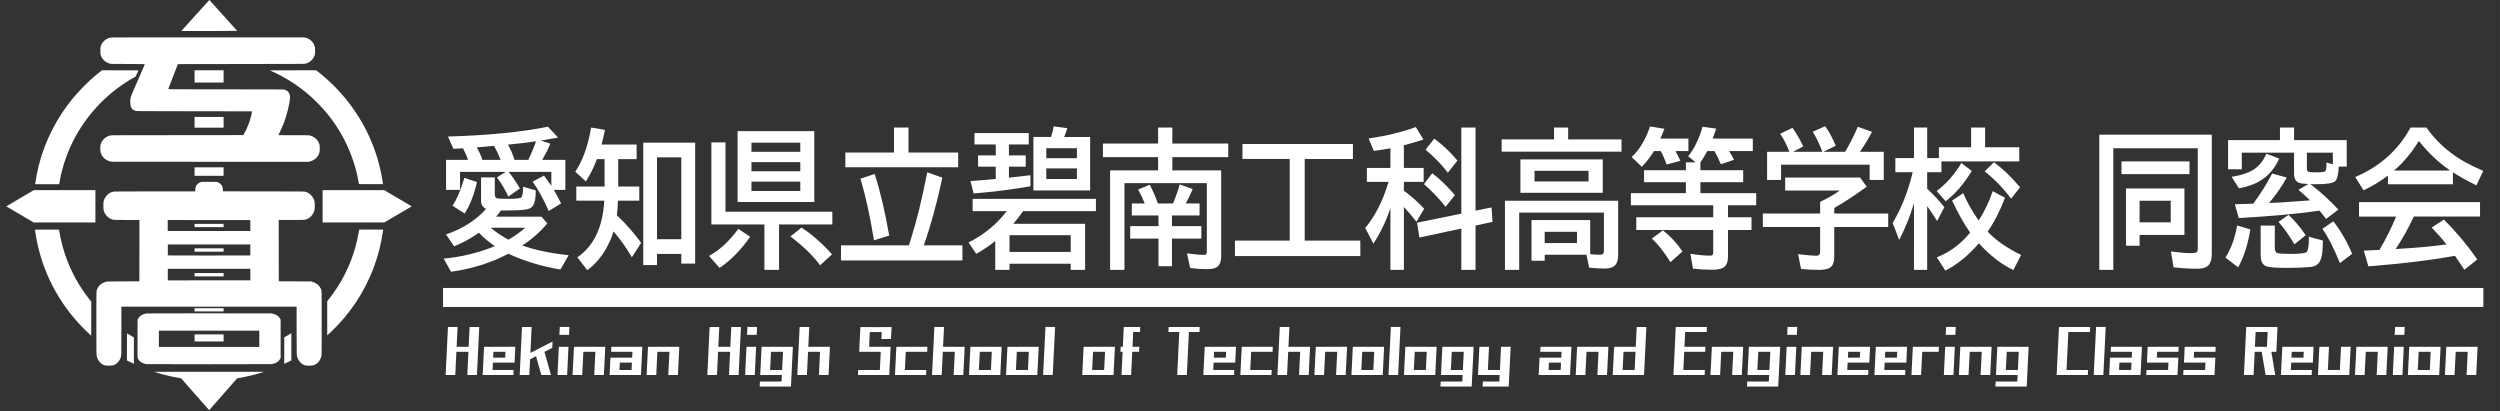 <?xml version="1.0" encoding="UTF-8" standalone="no"?>
<svg xmlns:dc="http://purl.org/dc/elements/1.1/" xmlns:cc="http://creativecommons.org/ns#" xmlns:rdf="http://www.w3.org/1999/02/22-rdf-syntax-ns#" xmlns:svg="http://www.w3.org/2000/svg" xmlns="http://www.w3.org/2000/svg" xmlns:sodipodi="http://sodipodi.sourceforge.net/DTD/sodipodi-0.dtd" xmlns:inkscape="http://www.inkscape.org/namespaces/inkscape" width="395" height="65" viewBox="0 0 104.51 17.198" version="1.1" id="svg8">
  <rect x="0" y="0" width="104.51" height="17.198" fill="#333333" stroke="none"/>
  <defs id="defs2"></defs>
  <g id="layer1">
    <g style="font-style:normal;font-variant:normal;font-weight:bold;font-stretch:normal;font-size:6.066px;line-height:86.464px;font-family:'Meiryo UI';-inkscape-font-specification:'Meiryo UI Bold';fill:#ffffff;stroke-width:0.126" id="text178" transform="scale(0.912,1.096)" aria-label="愛知県立碧南工科高等学校">
      <g aria-label="愛知県立碧南工科高等学校 同窓会" transform="scale(1.029,0.972)" id="text76" style="font-style:normal;font-variant:normal;font-weight:bold;font-stretch:normal;font-size:5.879px;line-height:1.25;font-family:'BIZ UDGothic';-inkscape-font-specification:'BIZ UDGothic Bold';letter-spacing:0px;fill:#ffffff;stroke-width:0.033">
        <path d="m 24.156,6.273 h 1.028 v 1.177 h -0.514 q 0.169,0.25 0.324,0.534 L 24.443,8.279 Q 24.09,7.573 23.725,7.131 l 0.505,-0.241 q 0.184,0.212 0.33,0.405 V 6.744 h -1.906 q 0.244,0.253 0.505,0.652 L 22.643,7.714 Q 22.462,7.352 22.138,6.962 l 0.388,-0.218 H 20.493 V 7.45 H 19.87 V 6.273 h 0.982 q -0.089,-0.218 -0.227,-0.454 -0.126,0.006 -0.428,0.02 L 19.956,5.357 q 2.673,-0.066 4.45,-0.385 l 0.454,0.425 q -0.416,0.069 -0.766,0.118 l 0.419,0.123 q -0.103,0.241 -0.356,0.634 z m -0.623,0 q 0.215,-0.39 0.344,-0.729 -0.557,0.075 -1.249,0.132 0.181,0.281 0.29,0.597 z m -1.234,0 Q 22.189,6.011 22.009,5.722 l -0.766,0.06 q 0.169,0.276 0.247,0.491 z m -0.965,2.859 Q 20.826,9.453 20.229,9.666 L 19.87,9.201 Q 20.984,8.859 21.653,8.196 21.429,8.104 21.429,7.883 V 6.962 h 0.611 v 0.629 q 0,0.152 0.075,0.184 0.072,0.029 0.531,0.029 0.52,0 0.58,-0.063 0.072,-0.075 0.078,-0.413 l 0.557,0.141 q 0.003,0.029 0.003,0.055 0,0.373 -0.118,0.545 -0.083,0.123 -0.324,0.152 -0.316,0.04 -0.884,0.04 -0.121,0 -0.221,-0.003 -0.109,0.135 -0.218,0.244 h 2.018 l 0.264,0.264 q -0.471,0.5 -1.117,0.867 0.847,0.267 2.067,0.382 L 24.965,10.576 q -1.246,-0.181 -2.32,-0.62 -1.134,0.531 -2.552,0.709 l -0.33,-0.517 q 1.186,-0.095 2.282,-0.488 -0.39,-0.23 -0.712,-0.528 z m 1.315,0.273 q 0.017,-0.006 0.075,-0.037 0.382,-0.204 0.669,-0.431 h -1.533 q 0.373,0.276 0.789,0.468 z M 20.157,8.073 q 0.284,-0.365 0.528,-1.094 l 0.56,0.164 Q 21.058,7.886 20.697,8.38 Z" style="font-style:normal;font-variant:normal;font-weight:bold;font-stretch:normal;font-family:'BIZ UDGothic';-inkscape-font-specification:'BIZ UDGothic Bold';fill:#ffffff;stroke-width:0.033" id="path34"></path>
        <path d="M 27.538,6.244 V 7.321 h 0.939 v 0.554 h -0.947 q -0.014,0.284 -0.052,0.571 0.586,0.485 1.082,1.082 L 28.146,10.097 Q 27.813,9.583 27.331,9.08 27.219,9.413 26.998,9.758 26.662,10.28 26.16,10.602 l -0.442,-0.505 Q 26.82,9.436 26.918,7.875 H 25.672 V 7.321 h 1.26 V 6.244 H 26.59 Q 26.389,6.721 26.097,7.12 L 25.626,6.738 Q 26.122,6.095 26.332,5.004 l 0.617,0.092 q -0.083,0.353 -0.155,0.577 h 1.565 v 0.571 z m 3.428,-0.646 v 4.745 h -0.617 V 9.964 h -1.082 V 10.401 H 28.654 V 5.598 Z m -1.699,0.577 v 3.212 h 1.082 V 6.175 Z" style="font-style:normal;font-variant:normal;font-weight:bold;font-stretch:normal;font-family:'BIZ UDGothic';-inkscape-font-specification:'BIZ UDGothic Bold';fill:#ffffff;stroke-width:0.033" id="path36"></path>
        <path d="M 36.273,5.145 V 7.926 H 32.857 V 5.145 Z M 33.474,5.598 v 0.359 h 2.176 V 5.598 Z m 0,0.764 v 0.359 h 2.176 V 6.362 Z m 0,0.764 v 0.37 h 2.176 V 7.125 Z m -1.157,1.183 h 4.76 V 8.808 H 34.703 V 10.59 H 34.051 V 8.808 H 31.689 V 5.587 h 0.629 z M 31.583,10.042 q 0.683,-0.316 1.306,-1.059 l 0.528,0.307 q -0.614,0.778 -1.364,1.223 z m 4.949,0.37 Q 36.092,9.873 35.211,9.278 l 0.494,-0.347 q 0.692,0.399 1.358,1.048 z" style="font-style:normal;font-variant:normal;font-weight:bold;font-stretch:normal;font-family:'BIZ UDGothic';-inkscape-font-specification:'BIZ UDGothic Bold';fill:#ffffff;stroke-width:0.033" id="path38"></path>
        <path d="m 40.47,5.986 h 2.213 V 6.563 H 37.657 V 5.986 h 2.167 V 5.004 h 0.646 z m 0.02,3.64 0.078,-0.221 q 0.385,-1.056 0.738,-2.644 l 0.672,0.212 Q 41.61,8.489 41.151,9.626 h 1.72 v 0.594 H 37.462 V 9.626 Z M 38.932,9.431 Q 38.682,8.058 38.332,7.013 l 0.629,-0.187 q 0.365,0.985 0.649,2.417 z" style="font-style:normal;font-variant:normal;font-weight:bold;font-stretch:normal;font-family:'BIZ UDGothic';-inkscape-font-specification:'BIZ UDGothic Bold';fill:#ffffff;stroke-width:0.033" id="path40"></path>
        <path d="m 45.138,8.782 h 3.198 v 1.809 h -0.64 v -0.241 h -2.727 v 0.241 H 44.334 V 9.459 Q 43.967,9.72 43.488,9.962 L 43.146,9.514 q 1.028,-0.456 1.702,-1.229 H 43.327 V 7.803 h 5.492 v 0.482 h -3.244 q -0.221,0.278 -0.436,0.497 z m -0.169,0.448 v 0.655 h 2.727 V 9.23 Z m -0.026,-3.56 v 0.428 h 0.749 v 0.442 h -0.749 v 0.431 l 0.032,-0.003 q 0.224,-0.017 0.927,-0.092 V 7.309 Q 44.693,7.496 43.37,7.593 L 43.232,7.105 q 0.789,-0.052 1.056,-0.078 l 0.069,-0.006 V 6.54 H 43.568 V 6.098 h 0.789 V 5.67 H 43.41 V 5.222 h 2.417 V 5.67 Z M 46.818,5.374 q 0.08,-0.207 0.121,-0.416 l 0.606,0.075 q -0.052,0.158 -0.141,0.342 h 1.157 V 7.473 H 46.034 V 5.374 Z M 46.608,5.816 v 0.393 h 1.364 V 5.816 Z m 0,0.792 v 0.416 h 1.364 V 6.609 Z" style="font-style:normal;font-variant:normal;font-weight:bold;font-stretch:normal;font-family:'BIZ UDGothic';-inkscape-font-specification:'BIZ UDGothic Bold';fill:#ffffff;stroke-width:0.033" id="path42"></path>
        <path d="M 51.606,8.454 H 50.418 V 7.984 h 0.574 Q 50.862,7.691 50.699,7.438 l 0.517,-0.189 q 0.224,0.376 0.362,0.735 h 0.675 q 0.169,-0.347 0.299,-0.746 l 0.577,0.181 q -0.146,0.316 -0.31,0.566 h 0.617 v 0.471 h -1.229 v 0.419 h 1.309 V 9.362 H 52.206 V 10.447 H 51.606 V 9.362 H 50.346 V 8.874 h 1.26 z m 0.617,-1.768 H 54.399 V 10.042 q 0,0.296 -0.158,0.416 -0.132,0.103 -0.445,0.103 -0.405,0 -0.781,-0.043 L 52.875,9.942 q 0.502,0.06 0.752,0.06 0.103,0 0.121,-0.052 0.011,-0.032 0.011,-0.089 V 7.186 H 50.09 V 10.59 H 49.45 V 6.686 h 2.139 V 6.166 H 49.131 V 5.633 h 2.457 V 5.004 h 0.634 v 0.629 h 2.492 v 0.534 h -2.492 z" style="font-style:normal;font-variant:normal;font-weight:bold;font-stretch:normal;font-family:'BIZ UDGothic';-inkscape-font-specification:'BIZ UDGothic Bold';fill:#ffffff;stroke-width:0.033" id="path44"></path>
        <path d="m 58.12,6.238 v 3.204 h 2.477 V 10.048 H 55.011 V 9.442 h 2.44 V 6.238 H 55.347 V 5.65 h 4.92 v 0.589 z" style="font-style:normal;font-variant:normal;font-weight:bold;font-stretch:normal;font-family:'BIZ UDGothic';-inkscape-font-specification:'BIZ UDGothic Bold';fill:#ffffff;stroke-width:0.033" id="path46"></path>
        <path d="M 61.938,8.176 Q 61.633,8.954 61.18,9.56 L 60.815,8.948 q 0.652,-0.689 1.022,-1.76 0.011,-0.032 0.02,-0.052 h -0.967 V 6.591 H 61.938 V 5.819 q -0.433,0.069 -0.741,0.103 L 60.967,5.434 q 1.2,-0.155 2.104,-0.448 l 0.336,0.488 q -0.373,0.112 -0.87,0.227 v 0.89 h 0.881 v 0.545 h -0.881 v 0.347 q 0.491,0.316 0.904,0.706 L 63.098,8.701 Q 62.839,8.414 62.538,8.119 V 10.59 H 61.938 Z m 3.792,0.092 0.712,-0.129 0.046,0.568 -0.758,0.144 V 10.59 H 65.096 V 8.968 L 63.227,9.321 63.126,8.739 65.096,8.383 V 5.004 H 65.73 Z M 64.496,6.778 q -0.388,-0.456 -0.993,-0.904 l 0.388,-0.436 q 0.58,0.382 1.031,0.864 z M 64.395,8.113 Q 63.965,7.636 63.431,7.226 l 0.37,-0.428 q 0.505,0.339 1.008,0.858 z" style="font-style:normal;font-variant:normal;font-weight:bold;font-stretch:normal;font-family:'BIZ UDGothic';-inkscape-font-specification:'BIZ UDGothic Bold';fill:#ffffff;stroke-width:0.033" id="path48"></path>
        <path d="M 70.671,9.996 H 68.81 V 10.231 H 68.222 V 8.635 h 2.615 v 1.338 q 0.195,0.023 0.411,0.023 0.144,0 0.175,-0.049 0.026,-0.037 0.026,-0.123 V 8.343 H 67.674 V 10.59 H 67.039 V 7.877 h 5.044 v 2.142 q 0,0.276 -0.152,0.402 -0.141,0.118 -0.454,0.118 -0.235,0 -0.686,-0.037 z M 70.249,9.095 H 68.81 V 9.537 h 1.438 z M 69.855,5.469 h 2.377 v 0.482 h -5.34 V 5.469 h 2.334 V 5.004 h 0.629 z m 1.542,0.787 V 7.567 H 67.728 V 6.255 Z M 68.357,6.703 V 7.12 h 2.406 V 6.703 Z" style="font-style:normal;font-variant:normal;font-weight:bold;font-stretch:normal;font-family:'BIZ UDGothic';-inkscape-font-specification:'BIZ UDGothic Bold';fill:#ffffff;stroke-width:0.033" id="path50"></path>
        <path d="m 74.635,5.928 q 0.129,0.198 0.218,0.382 L 74.242,6.456 Q 74.115,6.141 73.978,5.928 h -0.301 q -0.235,0.342 -0.54,0.617 L 72.683,6.164 q 0.537,-0.448 0.818,-1.2 l 0.64,0.089 Q 74.047,5.282 73.963,5.44 h 1.249 V 5.928 Z m 2.388,0 q 0.129,0.175 0.221,0.342 L 76.659,6.445 Q 76.513,6.149 76.372,5.928 h -0.322 q -0.155,0.267 -0.307,0.442 h 0.003 v 0.31 h 1.906 V 7.151 H 75.746 v 0.428 h 2.486 V 8.055 h -1.257 v 0.471 h 1.048 v 0.5 h -1.048 v 1.045 q 0,0.299 -0.181,0.416 -0.149,0.098 -0.525,0.098 -0.459,0 -0.855,-0.043 L 75.301,9.959 q 0.497,0.072 0.878,0.072 0.098,0 0.121,-0.043 0.017,-0.034 0.017,-0.121 V 9.026 H 72.89 V 8.526 h 3.428 V 8.055 H 72.649 V 7.579 h 2.452 V 7.151 H 73.237 V 6.68 h 1.863 V 6.37 h 0.431 L 75.201,6.129 q 0.408,-0.436 0.64,-1.154 l 0.611,0.072 q -0.052,0.141 -0.158,0.393 h 1.786 V 5.928 Z m -2.612,4.361 Q 74.001,9.7 73.584,9.362 l 0.494,-0.324 q 0.52,0.367 0.87,0.83 z" style="font-style:normal;font-variant:normal;font-weight:bold;font-stretch:normal;font-family:'BIZ UDGothic';-inkscape-font-specification:'BIZ UDGothic Bold';fill:#ffffff;stroke-width:0.033" id="path52"></path>
        <path d="M 79.708,5.957 Q 79.558,5.587 79.3,5.251 L 79.845,5.015 q 0.25,0.299 0.482,0.729 l -0.454,0.212 h 1.303 Q 81.163,5.925 81.152,5.897 80.991,5.515 80.75,5.17 l 0.554,-0.218 q 0.261,0.322 0.471,0.769 l -0.548,0.235 h 0.967 q 0.307,-0.451 0.563,-0.982 l 0.634,0.201 q -0.247,0.411 -0.537,0.781 h 1.059 V 7.062 H 83.285 V 6.462 h -3.944 V 7.062 H 78.717 V 5.957 Z m 2.001,2.202 v 0.221 h 2.403 v 0.528 h -2.403 v 1.163 q 0,0.276 -0.138,0.396 -0.144,0.123 -0.525,0.123 -0.448,0 -0.818,-0.037 L 80.098,9.973 q 0.577,0.063 0.801,0.063 0.126,0 0.158,-0.06 0.023,-0.046 0.023,-0.135 V 8.908 h -2.552 V 8.38 h 2.552 V 7.921 Q 81.602,7.705 81.95,7.478 H 79.521 V 6.967 h 3.339 l 0.296,0.359 Q 82.346,7.843 81.709,8.159 Z" style="font-style:normal;font-variant:normal;font-weight:bold;font-stretch:normal;font-family:'BIZ UDGothic';-inkscape-font-specification:'BIZ UDGothic Bold';fill:#ffffff;stroke-width:0.033" id="path54"></path>
        <path d="m 87.763,9.126 q -0.385,-0.468 -0.804,-1.255 l 0.494,-0.293 q 0.235,0.502 0.689,1.077 0.402,-0.563 0.626,-1.154 l 0.548,0.258 q -0.333,0.769 -0.775,1.332 0.534,0.5 1.493,0.916 l -0.347,0.589 Q 88.897,10.269 88.151,9.548 87.433,10.275 86.658,10.619 L 86.276,10.097 Q 87.137,9.804 87.763,9.126 Z M 85.26,7.975 q -0.258,0.761 -0.66,1.441 L 84.312,8.75 q 0.597,-0.89 0.89,-1.992 h -0.772 V 6.204 h 0.83 V 5.004 h 0.589 v 1.2 h 0.522 V 5.779 h 1.435 V 5.004 h 0.623 v 0.775 h 1.521 V 6.333 H 86.483 V 6.758 H 85.848 V 7.407 Q 86.267,7.743 86.612,8.133 L 86.29,8.673 Q 86.029,8.302 85.848,8.087 v 2.503 h -0.589 z m 4.326,-0.178 Q 89.075,7.188 88.409,6.726 l 0.413,-0.359 q 0.597,0.385 1.163,0.982 z M 86.27,7.496 Q 86.919,7.068 87.37,6.396 l 0.465,0.313 q -0.537,0.772 -1.166,1.188 z" style="font-style:normal;font-variant:normal;font-weight:bold;font-stretch:normal;font-family:'BIZ UDGothic';-inkscape-font-specification:'BIZ UDGothic Bold';fill:#ffffff;stroke-width:0.033" id="path56"></path>
        <path d="M 97.308,7.395 V 9.218 H 95.31 V 9.643 H 94.704 V 7.395 Z M 96.697,7.877 h -1.387 v 0.847 h 1.387 z m 1.829,-2.592 v 4.668 q 0,0.27 -0.106,0.411 -0.138,0.181 -0.534,0.181 -0.514,0 -1.065,-0.055 L 96.708,9.867 q 0.563,0.066 0.855,0.066 0.233,0 0.287,-0.037 0.052,-0.032 0.052,-0.146 V 5.819 H 94.139 V 10.59 H 93.516 V 5.285 Z m -4.022,1.048 h 3.029 v 0.5 h -3.029 z" style="font-style:normal;font-variant:normal;font-weight:bold;font-stretch:normal;font-family:'BIZ UDGothic';-inkscape-font-specification:'BIZ UDGothic Bold';fill:#ffffff;stroke-width:0.033" id="path58"></path>
        <path d="m 104.184,6.537 q -0.029,0.468 -0.161,0.574 -0.144,0.118 -0.847,0.118 -0.026,0 -0.256,-0.003 0.026,0.017 0.054,0.037 0.677,0.468 1.191,0.962 l -0.545,0.365 q -0.152,-0.178 -0.27,-0.301 l -0.023,-0.023 -0.109,0.014 q -1.415,0.175 -3.491,0.276 L 99.556,8.015 q 0.347,-0.006 0.818,-0.023 0.508,-0.606 0.841,-1.183 l 0.652,0.158 q -0.347,0.543 -0.789,0.999 0.485,-0.011 1.341,-0.072 l 0.485,-0.032 q -0.301,-0.255 -0.517,-0.413 L 102.832,7.22 q -0.304,-0.009 -0.411,-0.043 -0.23,-0.075 -0.23,-0.362 V 5.991 H 99.863 V 6.643 H 99.252 V 5.498 h 2.311 V 5.004 h 0.629 v 0.494 h 2.345 v 1.039 z m -0.264,-0.089 v -0.456 h -1.157 v 0.617 q 0,0.109 0.072,0.132 0.075,0.023 0.359,0.023 0.339,0 0.385,-0.046 0.057,-0.055 0.057,-0.27 0,-0.017 -0.003,-0.069 z M 99.134,10.108 q 0.373,-0.508 0.522,-1.26 l 0.589,0.155 q -0.175,0.919 -0.545,1.487 z m 1.57,-1.255 h 0.629 v 0.853 q 0,0.187 0.106,0.221 0.118,0.037 0.591,0.037 0.66,0 0.732,-0.086 0.089,-0.103 0.089,-0.514 0,-0.017 -0.003,-0.075 l 0.629,0.152 q -0.011,0.439 -0.046,0.577 -0.057,0.23 -0.158,0.324 -0.126,0.121 -0.39,0.138 -0.462,0.032 -1.048,0.032 -0.729,0 -0.907,-0.072 -0.224,-0.092 -0.224,-0.433 z M 99.41,6.939 q 0.606,-0.083 0.953,-0.27 0.39,-0.212 0.594,-0.637 l 0.571,0.189 q -0.313,0.634 -0.97,0.936 -0.339,0.152 -0.818,0.233 z m 4.823,3.385 q -0.396,-0.867 -0.778,-1.346 l 0.488,-0.293 q 0.528,0.609 0.835,1.275 z M 102.209,9.588 Q 101.832,9.029 101.497,8.707 l 0.448,-0.276 q 0.393,0.319 0.764,0.798 z" style="font-style:normal;font-variant:normal;font-weight:bold;font-stretch:normal;font-family:'BIZ UDGothic';-inkscape-font-specification:'BIZ UDGothic Bold';fill:#ffffff;stroke-width:0.033" id="path60"></path>
        <path d="M 109.268,6.761 V 7.232 H 106.374 v -0.344 q -0.499,0.336 -1.088,0.58 l -0.37,-0.522 q 1.656,-0.62 2.463,-1.941 h 0.706 q 0.643,0.784 1.53,1.255 0.402,0.215 1.005,0.445 l -0.307,0.568 q -0.62,-0.267 -1.045,-0.511 z m -0.121,-0.069 q -0.746,-0.445 -1.398,-1.16 -0.482,0.695 -1.105,1.16 z m -1.622,1.806 q -0.365,0.698 -0.81,1.272 l 0.092,-0.003 q 1.194,-0.057 2.173,-0.175 -0.301,-0.339 -0.657,-0.663 l 0.543,-0.313 q 0.815,0.715 1.487,1.565 l -0.577,0.405 q -0.247,-0.336 -0.419,-0.548 l -0.095,0.014 q -1.539,0.247 -3.761,0.399 l -0.204,-0.617 q 0.227,-0.006 0.428,-0.017 l 0.27,-0.011 q 0.419,-0.62 0.741,-1.306 h -1.651 V 7.932 h 5.391 v 0.566 z" style="font-style:normal;font-variant:normal;font-weight:bold;font-stretch:normal;font-family:'BIZ UDGothic';-inkscape-font-specification:'BIZ UDGothic Bold';fill:#ffffff;stroke-width:0.033" id="path62"></path>
      </g>
    </g>
    <path d="m 18.521,12.038 h 85.294 v 0.794 H 18.521 Z" style="fill:#ffffff;fill-opacity:1;stroke-width:0.106" id="rect180"></path>
    <path id="path107" d="m 8.156,16.482 -0.583,-0.666 -0.061,-0.01 c -0.196,-0.032 -0.494,-0.097 -0.705,-0.154 -0.124,-0.033 -0.357,-0.103 -0.362,-0.108 -0.001,-0.001 1.032,-0.002 2.296,-0.002 l 2.299,5.86e-4 -0.061,0.02 c -0.277,0.091 -0.705,0.194 -1.025,0.246 l -0.041,0.007 -0.582,0.664 c -0.32,0.365 -0.584,0.665 -0.586,0.667 -0.002,0.001 -0.266,-0.298 -0.587,-0.664 z m -3.766,-1.207 c -0.179,-0.048 -0.317,-0.211 -0.353,-0.417 -0.007,-0.042 -0.009,-0.232 -0.009,-1.351 0,-1.469 -0.004,-1.348 0.046,-1.45 0.067,-0.137 0.186,-0.23 0.354,-0.278 0.044,-0.013 0.049,-0.013 0.721,-0.016 l 0.676,-0.003 0.002,-1.281 0.001,-1.281 -0.538,-0.002 C 4.683,9.193 4.726,9.196 4.623,9.147 4.48,9.078 4.377,8.951 4.333,8.787 c -0.01,-0.035 -0.011,-0.061 -0.011,-0.189 3.911e-4,-0.168 0.005,-0.198 0.049,-0.29 0.084,-0.175 0.234,-0.283 0.418,-0.302 0.039,-0.004 0.611,-0.006 1.716,-0.006 h 1.657 v -0.063 c 0,-0.037 0.004,-0.076 0.009,-0.096 C 8.198,7.738 8.276,7.655 8.383,7.616 l 0.038,-0.014 h 0.319 0.319 l 0.041,0.015 c 0.104,0.038 0.182,0.122 0.208,0.224 0.006,0.022 0.009,0.06 0.009,0.097 v 0.061 l 1.697,0.002 c 1.551,0.002 1.7,0.003 1.735,0.011 0.158,0.039 0.288,0.147 0.36,0.298 0.012,0.026 0.028,0.069 0.035,0.096 0.012,0.046 0.013,0.06 0.013,0.194 -2.15e-4,0.167 -0.005,0.195 -0.052,0.293 -0.077,0.159 -0.206,0.261 -0.373,0.294 -0.035,0.007 -0.134,0.008 -0.562,0.008 h -0.519 l 0.001,1.282 0.002,1.282 0.676,0.003 0.676,0.003 0.052,0.015 c 0.163,0.048 0.283,0.144 0.346,0.275 0.047,0.098 0.043,-0.04 0.043,1.451 0,1.274 -4.48e-4,1.331 -0.011,1.376 -0.046,0.2 -0.179,0.348 -0.351,0.392 -0.057,0.015 -0.256,0.016 -0.313,0.003 -0.079,-0.019 -0.155,-0.064 -0.217,-0.129 -0.087,-0.091 -0.136,-0.198 -0.15,-0.329 -0.004,-0.037 -0.006,-0.377 -0.006,-1.028 V 12.819 H 8.737 5.074 v 1.004 c 0,1.104 0.002,1.049 -0.035,1.144 -0.046,0.119 -0.139,0.226 -0.241,0.277 -0.068,0.034 -0.09,0.038 -0.232,0.04 -0.118,0.002 -0.138,5.85e-4 -0.176,-0.009 z M 10.464,11.478 V 11.237 H 8.74 7.016 l -0.002,0.242 -0.002,0.242 1.726,-0.001 1.726,-0.001 z m -2.331,0.006 v -0.07 h 0.607 0.607 v 0.07 0.07 H 8.74 8.133 Z M 10.464,10.451 V 10.221 H 8.74 7.016 l -0.002,0.223 c -7.81e-4,0.123 -1.95e-4,0.227 0.001,0.231 0.002,0.006 0.348,0.007 1.726,0.006 l 1.723,-0.001 z m -2.331,0 v -0.07 h 0.607 0.607 v 0.07 0.07 H 8.74 8.133 Z m 2.332,-1.023 -0.002,-0.228 -1.726,-0.001 -1.726,-0.001 v 0.229 0.229 h 1.727 1.727 z m -2.332,-0.001 v -0.067 h 0.607 0.607 v 0.067 0.067 H 8.74 8.133 Z M 6.143,15.222 c -0.183,-0.018 -0.335,-0.115 -0.384,-0.247 -0.012,-0.032 -0.012,-0.035 -0.01,-0.82 l 0.002,-0.788 0.023,-0.046 c 0.05,-0.102 0.16,-0.175 0.313,-0.211 0.038,-0.009 0.255,-0.01 2.61,-0.011 1.737,-0.001 2.589,7.8e-5 2.63,0.004 0.074,0.007 0.123,0.019 0.181,0.044 0.094,0.04 0.164,0.1 0.201,0.175 l 0.022,0.045 v 0.796 0.796 l -0.022,0.044 c -0.059,0.12 -0.201,0.202 -0.381,0.219 -0.069,0.007 -5.114,0.006 -5.184,-3.91e-4 z M 10.839,14.163 V 13.824 H 8.74 6.641 v 0.34 0.34 h 2.099 2.099 z m -2.705,-0.035 v -0.148 h 0.607 0.607 v 0.148 0.148 H 8.74 8.133 Z M 5.449,15.14 5.306,15.07 v -0.568 c 0,-0.312 0.001,-0.568 0.003,-0.568 0.001,0 0.046,0.027 0.1,0.06 0.054,0.033 0.118,0.071 0.143,0.085 l 0.045,0.025 v 0.553 c 0,0.304 -7.811e-4,0.553 -0.002,0.553 -9.759e-4,0 -0.066,-0.032 -0.145,-0.071 z m 6.434,-0.483 8.1e-5,-0.553 0.126,-0.075 c 0.069,-0.042 0.136,-0.082 0.148,-0.089 l 0.022,-0.013 v 0.569 0.569 l -0.093,0.047 c -0.051,0.026 -0.118,0.059 -0.148,0.073 l -0.055,0.025 8e-5,-0.553 z M 3.721,13.95 C 3.671,13.905 3.579,13.815 3.515,13.751 2.455,12.691 1.756,11.347 1.506,9.89 1.488,9.785 1.463,9.617 1.463,9.603 c 0,-0.003 0.188,-0.005 0.502,-0.005 0.276,0 0.502,0.002 0.502,0.003 0,0.014 0.04,0.235 0.059,0.327 0.197,0.95 0.621,1.851 1.228,2.609 l 0.06,0.075 v 0.711 c 0,0.391 -7.81e-4,0.711 -0.002,0.711 -9.76e-4,0 -0.042,-0.037 -0.091,-0.083 z m 9.957,-0.641 v -0.713 l 0.036,-0.044 c 0.112,-0.137 0.285,-0.378 0.398,-0.555 0.448,-0.703 0.747,-1.478 0.885,-2.296 0.009,-0.056 0.017,-0.102 0.017,-0.103 0,-7.811e-4 0.226,-0.002 0.502,-0.002 0.276,0 0.502,0.001 0.502,0.003 0,0.001 -0.005,0.04 -0.012,0.086 -0.152,1.06 -0.532,2.055 -1.129,2.954 -0.294,0.442 -0.653,0.87 -1.035,1.232 -0.069,0.065 -0.134,0.126 -0.144,0.135 l -0.019,0.016 V 13.309 Z M 8.133,12.95 v -0.067 h 0.607 0.607 v 0.067 0.067 H 8.74 8.133 Z M 0.838,8.965 C 0.524,8.781 0.266,8.629 0.265,8.627 0.263,8.626 0.521,8.472 0.838,8.286 L 1.415,7.948 H 2.702 3.988 V 8.625 9.301 L 2.698,9.301 1.407,9.3 0.838,8.965 Z M 13.486,8.625 V 7.948 h 1.287 1.287 l 0.577,0.338 c 0.317,0.186 0.575,0.34 0.572,0.342 -0.002,0.002 -0.261,0.155 -0.575,0.338 L 16.063,9.301 H 14.775 13.486 Z M 1.472,7.674 C 1.619,6.627 1.999,5.621 2.586,4.732 2.862,4.314 3.147,3.965 3.512,3.6 3.762,3.349 3.983,3.154 4.23,2.965 l 0.036,-0.027 0.763,0.002 0.763,0.002 -0.061,0.129 -0.061,0.129 -0.093,0.053 C 4.572,3.822 3.735,4.667 3.172,5.677 2.851,6.254 2.613,6.917 2.499,7.557 c -0.011,0.064 -0.022,0.122 -0.024,0.129 l -0.003,0.013 H 1.97 1.468 Z m 13.533,0.017 c -0.001,-0.004 -0.008,-0.041 -0.015,-0.083 C 14.856,6.806 14.523,5.971 14.058,5.266 13.819,4.904 13.569,4.6 13.254,4.285 12.949,3.98 12.667,3.747 12.317,3.51 12.008,3.302 11.646,3.101 11.328,2.963 l -0.05,-0.022 0.968,-0.002 0.968,-0.002 0.076,0.059 c 0.486,0.378 0.951,0.849 1.323,1.34 0.75,0.99 1.222,2.119 1.394,3.34 l 0.003,0.022 h -0.502 c -0.397,0 -0.502,-0.002 -0.504,-0.007 z M 8.133,7.173 V 6.996 H 8.74 9.347 V 7.173 7.35 H 8.74 8.133 Z M 4.691,6.76 C 4.446,6.742 4.24,6.565 4.2,6.338 4.189,6.271 4.188,6.142 4.2,6.076 c 0.035,-0.199 0.194,-0.36 0.409,-0.414 0.035,-0.009 0.273,-0.01 2.798,-0.012 l 2.76,-0.003 0.036,-0.057 c 0.064,-0.103 0.126,-0.237 0.196,-0.423 0.06,-0.159 0.128,-0.408 0.132,-0.484 l 0.002,-0.029 -2.406,-0.003 C 5.91,4.647 5.718,4.647 5.683,4.638 5.514,4.595 5.459,4.517 5.446,4.3 5.439,4.178 5.456,4.068 5.499,3.964 5.51,3.938 5.639,3.642 5.785,3.307 5.931,2.971 6.052,2.693 6.053,2.687 6.056,2.678 6.013,2.677 5.352,2.675 4.703,2.673 4.643,2.672 4.603,2.663 4.41,2.618 4.259,2.475 4.207,2.29 4.196,2.249 4.195,2.23 4.195,2.117 4.195,1.994 4.196,1.987 4.211,1.938 4.239,1.846 4.279,1.781 4.348,1.713 4.427,1.636 4.539,1.582 4.65,1.568 c 0.035,-0.005 1.207,-0.006 4.064,-0.005 l 4.015,0.002 0.049,0.013 c 0.199,0.054 0.349,0.206 0.387,0.395 0.008,0.038 0.009,0.072 0.007,0.168 -0.002,0.118 -0.003,0.121 -0.022,0.177 -0.059,0.173 -0.2,0.298 -0.388,0.345 -0.036,0.009 -0.227,0.01 -2.683,0.013 L 7.435,2.68 7.235,3.196 C 7.126,3.48 7.035,3.717 7.033,3.723 c -0.003,0.01 0.064,0.011 2.402,0.012 2.249,0.002 2.408,0.002 2.446,0.012 0.164,0.04 0.241,0.147 0.241,0.334 0,0.209 -0.13,0.738 -0.265,1.081 -0.042,0.106 -0.134,0.312 -0.187,0.418 l -0.035,0.07 0.64,0.002 0.64,0.002 0.057,0.016 c 0.158,0.043 0.284,0.146 0.349,0.284 0.038,0.08 0.046,0.121 0.046,0.249 3.52e-4,0.076 -0.002,0.125 -0.007,0.148 -0.044,0.194 -0.189,0.34 -0.393,0.396 l -0.058,0.016 -4.096,3.9e-4 C 6.56,6.761 4.705,6.761 4.691,6.76 Z M 8.133,5.112 V 4.889 H 8.74 9.347 V 5.112 5.336 H 8.74 8.133 Z m 0,-1.919 V 2.938 H 8.74 9.347 V 3.194 3.449 H 8.74 8.133 Z M 7.597,1.276 C 7.607,1.266 7.861,0.984 8.162,0.651 8.463,0.317 8.719,0.034 8.731,0.022 L 8.752,0 9.332,0.642 c 0.319,0.353 0.581,0.644 0.582,0.648 0.001,0.004 -0.409,0.006 -1.167,0.006 H 7.579 Z" style="fill:#ffffff;stroke-width:0.006"></path>
    <g aria-label="Hekinan High School of Technology and Engineering Class Reunion" transform="scale(0.747,1.338)" id="text72" style="font-size:2.652px;line-height:1.25;font-family:'851Gkktt';-inkscape-font-specification:'851Gkktt';fill:#ffffff;stroke-width:0.265">
      <path d="m 25.045,10.991 0.013,-0.155 h 1.67 l -0.013,0.155 z m -0.106,0.725 0.129,-1.499 h 0.539 l -0.129,1.499 z m 1.212,0 0.129,-1.499 h 0.539 l -0.129,1.499 z" style="fill:#ffffff;stroke-width:0.265" id="path65"></path>
      <path d="m 28.257,11.33 0.041,-0.495 h 0.539 l -0.041,0.495 z m -1.246,0.386 0.078,-0.88 h 0.539 l -0.078,0.88 z m 0,0 0.016,-0.155 h 1.717 l -0.013,0.155 z m 0.047,-0.386 0.013,-0.155 h 1.717 l -0.013,0.155 z m 0.039,-0.339 0.013,-0.155 h 1.717 l -0.013,0.155 z" style="fill:#ffffff;stroke-width:0.265" id="path67"></path>
      <path d="m 29.083,11.716 0.129,-1.499 h 0.539 l -0.129,1.499 z m 1.212,0 -0.373,-0.735 h 0.539 l 0.373,0.735 z m -1.111,-0.352 0.016,-0.197 1.722,-0.497 -0.016,0.197 z" style="fill:#ffffff;stroke-width:0.265" id="path69"></path>
      <path d="m 31.305,10.463 0.021,-0.249 h 0.539 l -0.021,0.249 z m -0.106,1.253 0.075,-0.88 h 0.539 l -0.075,0.88 z" style="fill:#ffffff;stroke-width:0.265" id="path71"></path>
      <path d="m 32.043,11.716 0.078,-0.88 h 0.539 l -0.078,0.88 z m 0.085,-0.725 0.013,-0.155 h 1.717 l -0.013,0.155 z m 1.127,0.725 0.078,-0.88 h 0.539 l -0.078,0.88 z" style="fill:#ffffff;stroke-width:0.265" id="path73"></path>
      <path d="m 34.114,11.716 0.047,-0.541 h 0.539 l -0.047,0.541 z m 1.215,0 0.078,-0.88 h 0.539 l -0.078,0.88 z m -1.215,0 0.016,-0.155 h 1.717 l -0.013,0.155 z m 0.047,-0.386 0.013,-0.155 h 1.717 l -0.013,0.155 z m 0.039,-0.339 0.013,-0.155 h 1.717 l -0.013,0.155 z" style="fill:#ffffff;stroke-width:0.265" id="path75"></path>
      <path d="m 36.186,11.716 0.078,-0.88 h 0.539 l -0.078,0.88 z m 0.085,-0.725 0.013,-0.155 h 1.717 l -0.013,0.155 z m 1.127,0.725 0.078,-0.88 h 0.539 l -0.078,0.88 z" style="fill:#ffffff;stroke-width:0.265" id="path77"></path>
      <path d="m 39.69,10.991 0.013,-0.155 h 1.67 l -0.013,0.155 z m -0.106,0.725 0.129,-1.499 h 0.539 l -0.129,1.499 z m 1.212,0 0.129,-1.499 h 0.539 l -0.129,1.499 z" style="fill:#ffffff;stroke-width:0.265" id="path79"></path>
      <path d="m 41.806,10.463 0.021,-0.249 h 0.539 l -0.021,0.249 z m -0.106,1.253 0.075,-0.88 h 0.539 l -0.075,0.88 z" style="fill:#ffffff;stroke-width:0.265" id="path81"></path>
      <path d="m 42.544,11.716 0.078,-0.88 h 0.539 l -0.078,0.88 z m 0,0 0.016,-0.155 h 1.717 l -0.013,0.155 z m 0.085,-0.725 0.013,-0.155 h 1.717 l -0.013,0.155 z m 1.095,1.085 0.109,-1.24 h 0.539 l -0.109,1.24 z m -1.212,0 0.016,-0.155 h 1.717 l -0.013,0.155 z" style="fill:#ffffff;stroke-width:0.265" id="path83"></path>
      <path d="m 45.828,11.716 0.078,-0.88 h 0.539 l -0.078,0.88 z m -1.106,-0.725 0.013,-0.155 h 1.67 l -0.013,0.155 z m -0.104,0.725 0.132,-1.499 h 0.539 l -0.132,1.499 z" style="fill:#ffffff;stroke-width:0.265" id="path85"></path>
      <path d="m 48.119,10.991 0.013,-0.155 h 1.67 l -0.013,0.155 z m 0.052,-0.616 0.013,-0.155 h 1.67 l -0.013,0.155 z m -0.088,0.616 0.067,-0.772 h 0.539 l -0.067,0.772 z m 1.142,0.725 0.078,-0.88 h 0.539 l -0.078,0.88 z m -1.212,0 0.016,-0.155 h 1.748 l -0.013,0.155 z m 1.31,-1.124 0.034,-0.373 h 0.539 l -0.034,0.373 z" style="fill:#ffffff;stroke-width:0.265" id="path87"></path>
      <path d="m 50.085,11.716 0.078,-0.88 h 0.539 l -0.078,0.88 z m 0,0 0.016,-0.155 h 1.738 l -0.013,0.155 z m 0.085,-0.725 0.013,-0.155 h 1.717 l -0.013,0.155 z" style="fill:#ffffff;stroke-width:0.265" id="path89"></path>
      <path d="m 53.369,11.716 0.078,-0.88 h 0.539 l -0.078,0.88 z m -1.106,-0.725 0.013,-0.155 H 53.946 l -0.013,0.155 z m -0.104,0.725 0.132,-1.499 h 0.539 l -0.132,1.499 z" style="fill:#ffffff;stroke-width:0.265" id="path91"></path>
      <path d="m 54.228,11.716 0.078,-0.88 h 0.539 l -0.078,0.88 z m 0.085,-0.725 0.013,-0.155 h 1.717 l -0.013,0.155 z m 1.127,0.725 0.078,-0.88 h 0.539 l -0.078,0.88 z m -1.212,0 0.016,-0.155 h 1.717 l -0.013,0.155 z" style="fill:#ffffff;stroke-width:0.265" id="path93"></path>
      <path d="m 56.3,11.716 0.078,-0.88 h 0.539 l -0.078,0.88 z m 0.085,-0.725 0.013,-0.155 h 1.717 l -0.013,0.155 z m 1.127,0.725 0.078,-0.88 h 0.539 l -0.078,0.88 z m -1.212,0 0.016,-0.155 h 1.717 l -0.013,0.155 z" style="fill:#ffffff;stroke-width:0.265" id="path95"></path>
      <path d="m 58.375,11.716 0.132,-1.502 h 0.539 l -0.132,1.502 z" style="fill:#ffffff;stroke-width:0.265" id="path97"></path>
      <path d="m 60.565,11.716 0.078,-0.88 h 0.539 l -0.078,0.88 z m 0.085,-0.725 0.013,-0.155 h 1.717 l -0.013,0.155 z m 1.127,0.725 0.078,-0.88 h 0.539 l -0.078,0.88 z m -1.212,0 0.016,-0.155 h 1.717 l -0.013,0.155 z" style="fill:#ffffff;stroke-width:0.265" id="path99"></path>
      <path d="m 62.881,10.372 0.01,-0.155 h 0.919 l -0.013,0.155 z m -0.119,1.344 0.129,-1.499 h 0.539 l -0.129,1.499 z m -0.062,-0.725 0.016,-0.155 h 1.044 l -0.013,0.155 z" style="fill:#ffffff;stroke-width:0.265" id="path101"></path>
      <path d="m 65.387,10.372 0.013,-0.155 h 1.738 l -0.013,0.155 z m 0.492,1.344 0.129,-1.499 h 0.539 l -0.129,1.499 z" style="fill:#ffffff;stroke-width:0.265" id="path103"></path>
      <path d="m 68.588,11.33 0.041,-0.495 h 0.539 l -0.041,0.495 z m -1.246,0.386 0.078,-0.88 h 0.539 l -0.078,0.88 z m 0,0 0.016,-0.155 h 1.717 l -0.013,0.155 z m 0.047,-0.386 0.013,-0.155 h 1.717 l -0.013,0.155 z m 0.039,-0.339 0.013,-0.155 h 1.717 l -0.013,0.155 z" style="fill:#ffffff;stroke-width:0.265" id="path105"></path>
      <path d="m 69.414,11.716 0.078,-0.88 h 0.539 l -0.078,0.88 z m 0,0 0.016,-0.155 h 1.738 l -0.013,0.155 z m 0.085,-0.725 0.013,-0.155 h 1.717 l -0.013,0.155 z" style="fill:#ffffff;stroke-width:0.265" id="path108"></path>
      <path d="m 72.698,11.716 0.078,-0.88 h 0.539 l -0.078,0.88 z m -1.106,-0.725 0.013,-0.155 h 1.67 l -0.013,0.155 z m -0.104,0.725 0.132,-1.499 h 0.539 l -0.132,1.499 z" style="fill:#ffffff;stroke-width:0.265" id="path110"></path>
      <path d="m 73.558,11.716 0.078,-0.88 h 0.539 l -0.078,0.88 z m 0.085,-0.725 0.013,-0.155 h 1.717 l -0.013,0.155 z m 1.127,0.725 0.078,-0.88 h 0.539 l -0.078,0.88 z" style="fill:#ffffff;stroke-width:0.265" id="path112"></path>
      <path d="m 75.63,11.716 0.078,-0.88 h 0.539 l -0.078,0.88 z m 0.085,-0.725 0.013,-0.155 h 1.717 l -0.013,0.155 z m 1.127,0.725 0.078,-0.88 h 0.539 l -0.078,0.88 z m -1.212,0 0.016,-0.155 h 1.717 l -0.013,0.155 z" style="fill:#ffffff;stroke-width:0.265" id="path114"></path>
      <path d="m 77.704,11.716 0.132,-1.502 h 0.539 l -0.132,1.502 z" style="fill:#ffffff;stroke-width:0.265" id="path116"></path>
      <path d="m 78.569,11.716 0.078,-0.88 h 0.539 l -0.078,0.88 z m 0.085,-0.725 0.013,-0.155 h 1.717 l -0.013,0.155 z m 1.127,0.725 0.078,-0.88 h 0.539 l -0.078,0.88 z m -1.212,0 0.016,-0.155 h 1.717 l -0.013,0.155 z" style="fill:#ffffff;stroke-width:0.265" id="path118"></path>
      <path d="m 80.641,11.716 0.078,-0.88 h 0.539 l -0.078,0.88 z m 0,0 0.016,-0.155 H 82.373 l -0.013,0.155 z m 0.085,-0.725 0.013,-0.155 h 1.717 l -0.013,0.155 z m 1.095,1.085 0.109,-1.24 h 0.539 l -0.109,1.24 z m -1.212,0 0.016,-0.155 h 1.717 l -0.013,0.155 z" style="fill:#ffffff;stroke-width:0.265" id="path120"></path>
      <path d="m 82.712,11.716 0.078,-0.88 h 0.539 l -0.078,0.88 z m 0,0 0.016,-0.155 h 1.717 l -0.013,0.155 z m 1.181,0.36 0.109,-1.24 h 0.539 l -0.109,1.24 z m -0.922,0 0.016,-0.155 h 1.427 l -0.013,0.155 z" style="fill:#ffffff;stroke-width:0.265" id="path122"></path>
      <path d="m 86.11,11.716 0.047,-0.541 h 0.539 l -0.047,0.541 z m 1.215,0 0.078,-0.88 h 0.539 l -0.078,0.88 z m -1.215,0 0.016,-0.155 h 1.717 l -0.013,0.155 z m 0.047,-0.386 0.013,-0.155 h 1.717 l -0.013,0.155 z m 0.039,-0.339 0.013,-0.155 h 1.717 l -0.013,0.155 z" style="fill:#ffffff;stroke-width:0.265" id="path124"></path>
      <path d="m 88.182,11.716 0.078,-0.88 h 0.539 l -0.078,0.88 z m 0.085,-0.725 0.013,-0.155 h 1.717 l -0.013,0.155 z m 1.127,0.725 0.078,-0.88 h 0.539 l -0.078,0.88 z" style="fill:#ffffff;stroke-width:0.265" id="path126"></path>
      <path d="m 90.254,11.716 0.078,-0.88 h 0.539 l -0.078,0.88 z m 0,0 0.016,-0.155 h 1.717 l -0.013,0.155 z m 0.085,-0.725 0.013,-0.155 h 1.717 l -0.013,0.155 z m 1.127,0.725 0.129,-1.499 h 0.539 l -0.129,1.499 z" style="fill:#ffffff;stroke-width:0.265" id="path128"></path>
      <path d="m 93.651,11.716 0.129,-1.499 h 0.539 l -0.129,1.499 z m 0.148,-1.344 0.013,-0.155 h 1.712 l -0.013,0.155 z m -0.104,1.344 0.013,-0.155 h 1.701 l -0.013,0.155 z m 0.062,-0.725 0.013,-0.155 h 1.67 l -0.013,0.155 z" style="fill:#ffffff;stroke-width:0.265" id="path130"></path>
      <path d="m 95.723,11.716 0.078,-0.88 h 0.539 l -0.078,0.88 z m 0.085,-0.725 0.013,-0.155 h 1.717 l -0.013,0.155 z m 1.127,0.725 0.078,-0.88 h 0.539 l -0.078,0.88 z" style="fill:#ffffff;stroke-width:0.265" id="path132"></path>
      <path d="m 97.795,11.716 0.078,-0.88 h 0.539 l -0.078,0.88 z m 0,0 0.016,-0.155 h 1.717 l -0.013,0.155 z m 0.085,-0.725 0.013,-0.155 h 1.717 l -0.013,0.155 z m 1.095,1.085 0.109,-1.24 h 0.539 l -0.109,1.24 z m -1.212,0 0.016,-0.155 h 1.717 l -0.013,0.155 z" style="fill:#ffffff;stroke-width:0.265" id="path134"></path>
      <path d="m 100.017,10.463 0.021,-0.249 h 0.539 l -0.021,0.249 z m -0.106,1.253 0.075,-0.88 h 0.539 l -0.075,0.88 z" style="fill:#ffffff;stroke-width:0.265" id="path136"></path>
      <path d="m 100.755,11.716 0.078,-0.88 h 0.539 l -0.078,0.88 z m 0.086,-0.725 0.013,-0.155 h 1.717 l -0.013,0.155 z m 1.127,0.725 0.078,-0.88 h 0.539 l -0.078,0.88 z" style="fill:#ffffff;stroke-width:0.265" id="path138"></path>
      <path d="m 104.072,11.33 0.041,-0.495 h 0.539 l -0.041,0.495 z m -1.246,0.386 0.078,-0.88 h 0.539 l -0.078,0.88 z m 0,0 0.015,-0.155 h 1.717 l -0.013,0.155 z m 0.047,-0.386 0.013,-0.155 h 1.717 l -0.013,0.155 z m 0.039,-0.339 0.013,-0.155 h 1.717 l -0.013,0.155 z" style="fill:#ffffff;stroke-width:0.265" id="path140"></path>
      <path d="m 106.144,11.33 0.041,-0.495 h 0.539 l -0.041,0.495 z m -1.246,0.386 0.078,-0.88 h 0.539 l -0.078,0.88 z m 0,0 0.015,-0.155 h 1.717 l -0.013,0.155 z m 0.047,-0.386 0.013,-0.155 h 1.717 l -0.013,0.155 z m 0.039,-0.339 0.013,-0.155 h 1.717 l -0.013,0.155 z" style="fill:#ffffff;stroke-width:0.265" id="path142"></path>
      <path d="m 106.97,11.716 0.078,-0.88 h 0.539 l -0.078,0.88 z m 0.086,-0.725 0.013,-0.155 h 1.437 l -0.013,0.155 z" style="fill:#ffffff;stroke-width:0.265" id="path144"></path>
      <path d="m 108.889,10.463 0.021,-0.249 h 0.539 l -0.021,0.249 z m -0.106,1.253 0.075,-0.88 h 0.539 l -0.075,0.88 z" style="fill:#ffffff;stroke-width:0.265" id="path146"></path>
      <path d="m 109.627,11.716 0.078,-0.88 h 0.539 l -0.078,0.88 z m 0.086,-0.725 0.013,-0.155 h 1.717 l -0.013,0.155 z m 1.127,0.725 0.078,-0.88 h 0.539 l -0.078,0.88 z" style="fill:#ffffff;stroke-width:0.265" id="path148"></path>
      <path d="m 111.699,11.716 0.078,-0.88 h 0.539 l -0.078,0.88 z m 0,0 0.015,-0.155 h 1.717 l -0.013,0.155 z m 0.086,-0.725 0.013,-0.155 h 1.717 l -0.013,0.155 z m 1.095,1.085 0.109,-1.24 h 0.539 l -0.109,1.24 z m -1.212,0 0.015,-0.155 h 1.717 l -0.013,0.155 z" style="fill:#ffffff;stroke-width:0.265" id="path150"></path>
      <path d="m 115.096,11.716 0.129,-1.499 h 0.539 l -0.129,1.499 z m 0.148,-1.344 0.013,-0.155 h 1.712 l -0.013,0.155 z m -0.104,1.344 0.013,-0.155 h 1.701 l -0.013,0.155 z" style="fill:#ffffff;stroke-width:0.265" id="path152"></path>
      <path d="m 117.171,11.716 0.132,-1.502 h 0.539 l -0.132,1.502 z" style="fill:#ffffff;stroke-width:0.265" id="path154"></path>
      <path d="m 118.036,11.716 0.047,-0.541 h 0.539 l -0.047,0.541 z m 1.215,0 0.078,-0.88 h 0.539 l -0.078,0.88 z m -1.215,0 0.015,-0.155 h 1.717 l -0.013,0.155 z m 0.047,-0.386 0.013,-0.155 h 1.717 l -0.013,0.155 z m 0.039,-0.339 0.013,-0.155 h 1.717 l -0.013,0.155 z" style="fill:#ffffff;stroke-width:0.265" id="path156"></path>
      <path d="m 121.32,11.716 0.047,-0.541 h 0.539 l -0.047,0.541 z m -1.212,0 0.015,-0.155 h 1.717 l -0.013,0.155 z m 0.047,-0.386 0.013,-0.155 h 1.717 l -0.013,0.155 z m 0.039,-0.339 0.013,-0.155 h 1.717 l -0.013,0.155 z m -0.044,0.339 0.041,-0.495 h 0.539 l -0.041,0.495 z" style="fill:#ffffff;stroke-width:0.265" id="path158"></path>
      <path d="m 123.391,11.716 0.047,-0.541 h 0.539 l -0.047,0.541 z m -1.212,0 0.015,-0.155 h 1.717 l -0.013,0.155 z m 0.047,-0.386 0.013,-0.155 h 1.717 l -0.013,0.155 z m 0.039,-0.339 0.013,-0.155 h 1.717 l -0.013,0.155 z m -0.044,0.339 0.041,-0.495 h 0.539 l -0.041,0.495 z" style="fill:#ffffff;stroke-width:0.265" id="path160"></path>
      <path d="m 125.683,10.991 0.013,-0.155 h 1.67 l -0.013,0.155 z m -0.106,0.725 0.129,-1.499 h 0.539 l -0.129,1.499 z m 0.158,-1.344 0.013,-0.155 h 1.67 l -0.013,0.155 z m 1.116,0.619 0.067,-0.774 h 0.539 l -0.067,0.774 z m -0.062,0.725 -0.254,-0.844 h 0.539 l 0.254,0.844 z" style="fill:#ffffff;stroke-width:0.265" id="path162"></path>
      <path d="m 128.894,11.33 0.041,-0.495 h 0.539 l -0.041,0.495 z m -1.246,0.386 0.078,-0.88 h 0.539 l -0.078,0.88 z m 0,0 0.015,-0.155 h 1.717 l -0.013,0.155 z m 0.047,-0.386 0.013,-0.155 h 1.717 l -0.013,0.155 z m 0.039,-0.339 0.013,-0.155 h 1.717 l -0.013,0.155 z" style="fill:#ffffff;stroke-width:0.265" id="path164"></path>
      <path d="m 129.72,11.716 0.078,-0.88 h 0.539 l -0.078,0.88 z m 1.212,0 0.078,-0.88 h 0.539 l -0.078,0.88 z m -1.212,0 0.015,-0.155 h 1.717 l -0.013,0.155 z" style="fill:#ffffff;stroke-width:0.265" id="path166"></path>
      <path d="m 131.792,11.716 0.078,-0.88 h 0.539 l -0.078,0.88 z m 0.086,-0.725 0.013,-0.155 h 1.717 l -0.013,0.155 z m 1.127,0.725 0.078,-0.88 h 0.539 l -0.078,0.88 z" style="fill:#ffffff;stroke-width:0.265" id="path168"></path>
      <path d="m 134.014,10.463 0.021,-0.249 h 0.539 l -0.021,0.249 z m -0.106,1.253 0.075,-0.88 h 0.539 l -0.075,0.88 z" style="fill:#ffffff;stroke-width:0.265" id="path170"></path>
      <path d="m 134.752,11.716 0.078,-0.88 h 0.539 l -0.078,0.88 z m 0.086,-0.725 0.013,-0.155 h 1.717 l -0.013,0.155 z m 1.127,0.725 0.078,-0.88 h 0.539 l -0.078,0.88 z m -1.212,0 0.015,-0.155 h 1.717 l -0.013,0.155 z" style="fill:#ffffff;stroke-width:0.265" id="path172"></path>
      <path d="m 136.824,11.716 0.078,-0.88 h 0.539 l -0.078,0.88 z m 0.086,-0.725 0.013,-0.155 h 1.717 l -0.013,0.155 z m 1.127,0.725 0.078,-0.88 h 0.539 l -0.078,0.88 z" style="fill:#ffffff;stroke-width:0.265" id="path174"></path>
    </g>
  </g>
</svg>

